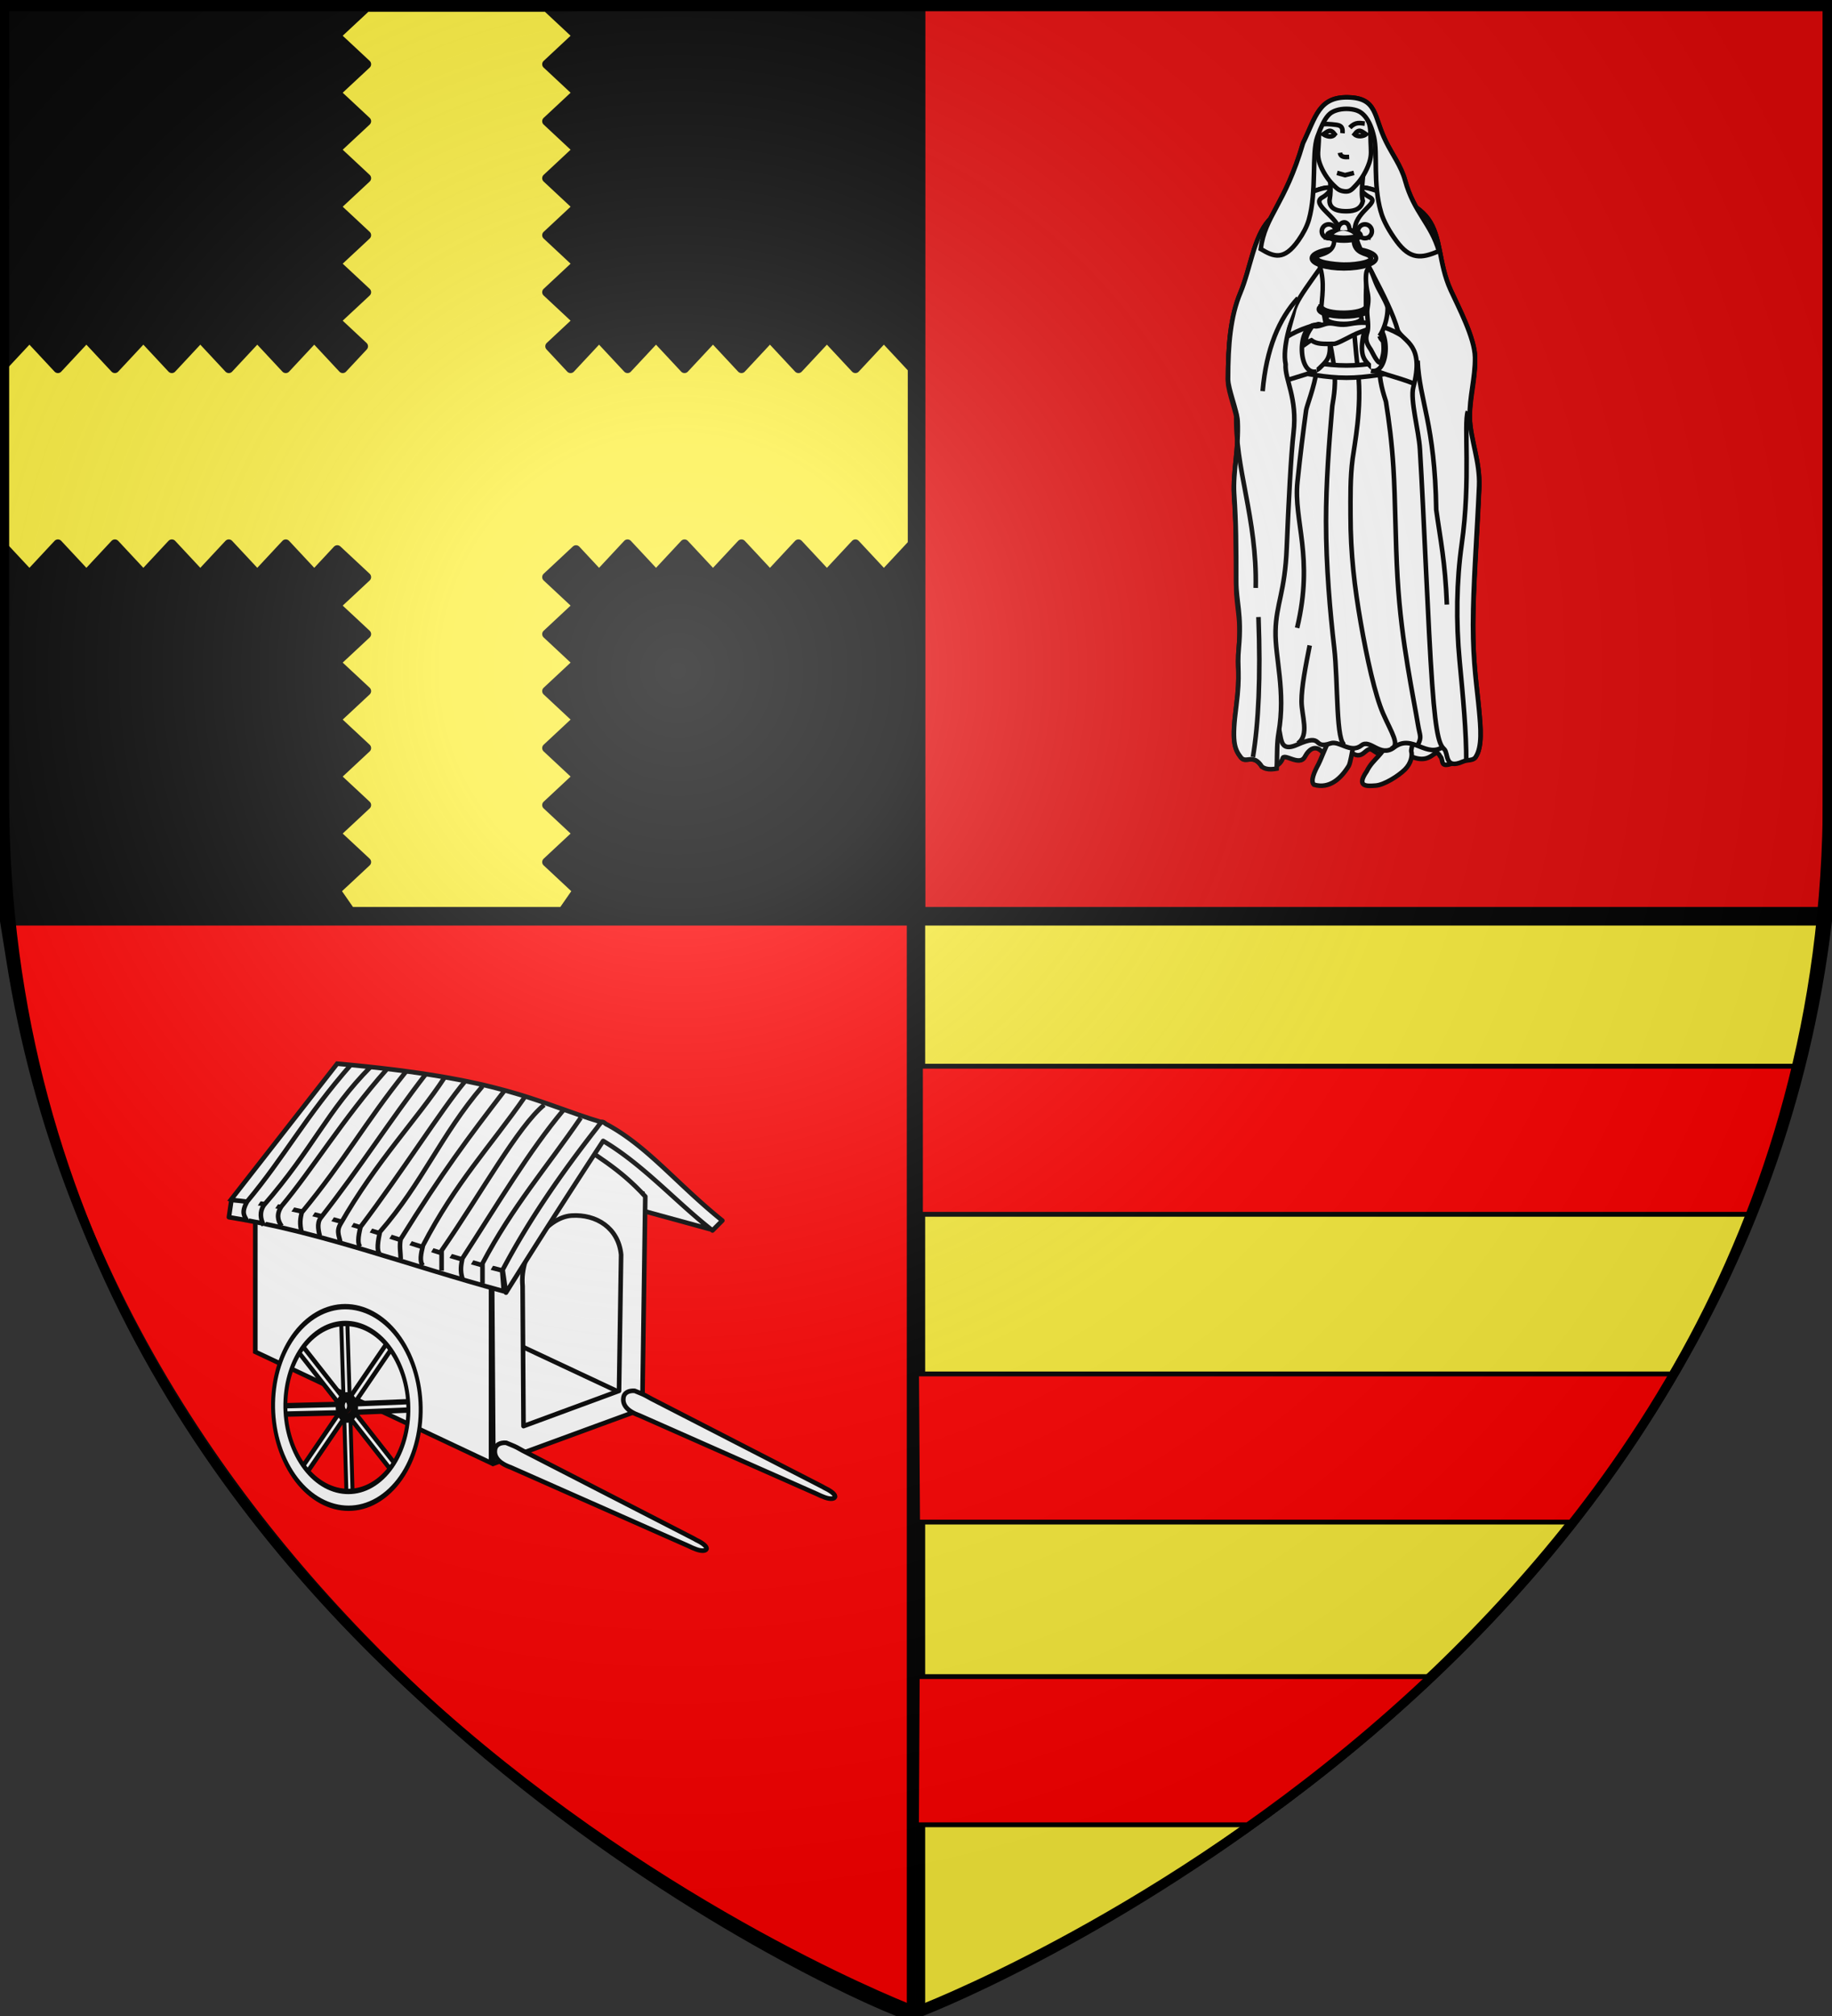 <svg xmlns="http://www.w3.org/2000/svg" xmlns:xlink="http://www.w3.org/1999/xlink" width="600" height="660" version="1.0"><rect width="100%" height="100%" fill="#333333" stroke="none"/><defs><linearGradient id="b"><stop offset="0" style="stop-color:white;stop-opacity:.314"/><stop offset=".19" style="stop-color:white;stop-opacity:.251"/><stop offset=".6" style="stop-color:#6b6b6b;stop-opacity:.125"/><stop offset="1" style="stop-color:black;stop-opacity:.125"/></linearGradient><linearGradient id="a"><stop offset="0" style="stop-color:#fd0000;stop-opacity:1"/><stop offset=".5" style="stop-color:#e77275;stop-opacity:.659"/><stop offset="1" style="stop-color:black;stop-opacity:.323"/></linearGradient><linearGradient id="d"><stop offset="0" style="stop-color:#fd0000;stop-opacity:1"/><stop offset=".5" style="stop-color:#e77275;stop-opacity:.659"/><stop offset="1" style="stop-color:black;stop-opacity:.323"/></linearGradient><linearGradient id="c"><stop offset="0" style="stop-color:white;stop-opacity:.314"/><stop offset=".19" style="stop-color:white;stop-opacity:.251"/><stop offset=".6" style="stop-color:#6b6b6b;stop-opacity:.125"/><stop offset="1" style="stop-color:black;stop-opacity:.125"/></linearGradient><radialGradient xlink:href="#b" id="e" cx="221.445" cy="226.331" r="300" fx="221.445" fy="226.331" gradientTransform="matrix(1.353 0 0 1.349 -77.63 -85.747)" gradientUnits="userSpaceOnUse"/></defs><g style="display:inline"><path d="M300 658.5s298.5-112.437 298.5-398.182V1.501H1.5v258.817C1.5 546.063 300 658.5 300 658.5z" style="fill:#e20909;fill-opacity:1;fill-rule:evenodd;stroke:#000;stroke-width:3.002;stroke-miterlimit:4;stroke-opacity:1;stroke-dasharray:none"/></g><path d="M1.537 1.537h296.927v296.927H1.537z" style="fill:#000;fill-opacity:1;fill-rule:evenodd;stroke:#000;stroke-width:3.073;stroke-linecap:butt;stroke-linejoin:miter;stroke-miterlimit:4;stroke-opacity:1;stroke-dasharray:none;stroke-dashoffset:0;marker:none;visibility:visible;display:inline;overflow:visible;enable-background:accumulate"/><g style="stroke:#000;stroke-width:6;stroke-miterlimit:4;stroke-opacity:1;stroke-dasharray:none"><path d="m317.645 151.73-20 18.655 20 18.657-20 18.656 20 18.656-20 18.656 20 18.657-20 18.656 20 18.656-20 18.656 20 18.657-20 18.656 17.968 16.781-13.562 14.531-18.656-20-18.657 20-18.656-20-18.656 20-18.656-20-18.657 20-18.656-20-18.656 20-18.656-20-18.657 20-18.656-20-18.656 20v114.907l18.656 20 18.656-20 18.657 20 18.656-20 18.656 20 18.656-20 18.657 20 18.656-20 18.656 20 18.656-20 18.657 20 15.093-16.188 19.157 17.875-20 18.656 20 18.657-20 18.656 20 18.656-20 18.656 20 18.657-20 18.656 20 18.656-20 18.656 20 18.657-20 18.656 9.562 13.777h138.938l9.562-13.777-20-18.656 20-18.657-20-18.656 20-18.656-20-18.656 20-18.657-20-18.656 20-18.656-20-18.656 20-18.657-20-18.656 19.156-17.875 15.094 16.188 18.656-20 18.657 20 18.656-20 18.656 20 18.656-20 18.657 20 18.656-20 18.656 20 18.656-20 18.657 20 18.656-20V388.26l-18.656-20-18.657 20-18.656-20-18.656 20-18.656-20-18.657 20-18.656-20-18.656 20-18.656-20-18.657 20-18.656-20-18.656 20-13.563-14.53 17.969-16.782-20-18.656 20-18.657-20-18.656 20-18.656-20-18.656 20-18.657-20-18.656 20-18.656-20-18.656 20-18.657-20-18.656z" style="fill:#fcef3c;fill-opacity:1;fill-rule:nonzero;stroke:#000;stroke-width:6;stroke-linecap:round;stroke-linejoin:round;stroke-miterlimit:4;stroke-opacity:1;stroke-dasharray:none;stroke-dashoffset:0;display:inline" transform="matrix(.5 0 0 .5 -38.78 -73.491)"/></g><path d="M301.537 1.537h296.927v296.927H301.537z" style="fill:#e20909;fill-opacity:1;fill-rule:evenodd;stroke:#000;stroke-width:3.073;stroke-linecap:butt;stroke-linejoin:miter;stroke-miterlimit:4;stroke-opacity:1;stroke-dasharray:none;stroke-dashoffset:0;marker:none;visibility:visible;display:inline;overflow:visible;enable-background:accumulate"/><path d="m1.504 301.504 2 12.418c34.975 223.267 253.27 329.746 290.26 344.574h4.732V301.504z" style="fill:red;fill-opacity:1;fill-rule:evenodd;stroke:#000;stroke-width:3.008;stroke-linecap:butt;stroke-linejoin:miter;stroke-miterlimit:4;stroke-opacity:1;stroke-dasharray:none;stroke-dashoffset:0;marker:none;visibility:visible;display:inline;overflow:visible;enable-background:accumulate"/><path d="M301.5 301.5v357h.504c32.95-12.976 268.135-120.008 296.496-357z" style="fill:#fcef3c;fill-opacity:1;fill-rule:evenodd;stroke:#000;stroke-width:3;stroke-linecap:butt;stroke-linejoin:miter;stroke-miterlimit:4;stroke-opacity:1;stroke-dasharray:none;stroke-dashoffset:0;marker:none;visibility:visible;display:inline;overflow:visible;enable-background:accumulate"/><g style="stroke:#000;stroke-width:3;stroke-miterlimit:4;stroke-opacity:1;stroke-dasharray:none"><path d="m1.17 472.585-.506 91.518h220.748c40.334-29.867 83.974-57.664 117.936-91.518zM.719 285.625l.679 91.5h432.3l66.394-91.5zM3.281 95.531v91.5h546.606c10.898-28.315 25.166-49.249 29.703-91.5z" style="fill:red;fill-opacity:1;fill-rule:evenodd;stroke:#000;stroke-width:3;stroke-linecap:butt;stroke-linejoin:miter;stroke-miterlimit:4;stroke-opacity:1;stroke-dasharray:none;stroke-dashoffset:0;marker:none;visibility:visible;display:inline;overflow:visible;enable-background:accumulate" transform="matrix(.498 0 0 .53 299.87 298.422)"/></g><g style="fill:#fff;stroke:#000;stroke-width:3.298;stroke-miterlimit:4;stroke-opacity:1;stroke-dasharray:none"><path d="M355.3 349.905c10.204-6.05 40.252-6.881 50.72 0 9.833 6.465 24.849 6.886 33.688 18.83 9.784 13.221 7.446 31.94 16.35 51.422 5.658 12.376 17.3 34.35 17.546 48.404.255 14.542-4.224 28.711-3.819 43.375.435 15.746 7.518 31.689 6.757 49.186-1.469 33.793-4.407 71.992-4.407 99.908 0 27.915 2.938 45.546 4.407 61.708 1.074 11.805 2.48 26.179-2.596 33.553-1.873 2.721-10.063 1.593-13.628 3.177-13.223 5.877-8.794-.826-11.733-3.765-4.675-8.705-5.558 10.02-26.47-2.834-8.521-1.004-6.378 9.25-22.38-1.744-5.013-3.446-6.68 9.41-16.668.625-5.883-5.175-11.513 8.966-19.755.444-4.265-4.409-8.82-2.542-12.245 3.871-3.826 7.164-15.368-3.369-15.983 1.329-2.688 6.647-10.245 7.338-14.893 5.684-6.25-9.885-11.412-1.906-15.12-6.644-4.91-6.275-6.563-12.084-3.367-36.635 3.196-24.55.453-26.977 1.862-42.172 2.235-24.102-1.862-33.652-1.862-47.451 0-26.446 0-41.138-1.47-63.177-1.058-15.882 3.452-33.344 2.517-52.458-.362-7.409-6.924-23.297-6.924-30.274 0-24.977 1.813-45.298 8.836-62.06 7.388-17.63 9.425-39.743 20.57-52.25 8.794-9.871 21.047-14.704 30.067-20.052z" style="fill:#fff;fill-rule:evenodd;stroke:#000;stroke-width:3.298;stroke-linecap:butt;stroke-linejoin:miter;stroke-miterlimit:4;stroke-opacity:1;stroke-dasharray:none" transform="matrix(.455 0 0 .455 267.599 -96.214)"/><path d="M381.045 731.752c4.796-4.492 10.125 3.12 10.963 5.937-5.22-4.835-6.77 20.084-9.277 24.78-5.54 9.06-13.851 16.88-25.083 13.59-2.729-2.643.304-9.288 3.273-14.769 2.968-5.481 10.668-30.267 20.124-29.538zM416.604 726.436c2.638-.861 12.01-2.655 13.507 3.894 1.672 7.32-2.88 20.262-2.398 21.737.912 2.793.039 8.52-4.636 13.137-4.675 4.617-14.937 11.058-20.98 11.485-6.043.427-14.385 1.278-6.44-10.262 4.453-9.112 12.597-12.168 15.046-22.228 1.474-7.431 2.377-16.613 5.901-17.763z" class="Gold Rand2" style="fill:#fff;fill-rule:evenodd;stroke:#000;stroke-width:3.298;stroke-linecap:butt;stroke-linejoin:miter;stroke-miterlimit:4;stroke-opacity:1;stroke-dasharray:none" transform="matrix(.455 0 0 .455 267.599 -96.214)"/><path d="M447.592 392.093c-5.805-19.926-17.97-27.609-24.365-50.937-2.798-10.21-9.403-18.889-13.722-27.778-9.041-18.091-5.92-31.325-27.153-31.86-21.227-.533-23.242 13.878-32.558 32.96-12.987 44.44-27.385 52.04-30.46 76.125l128.258 1.49z" style="fill:#fff;fill-rule:evenodd;stroke:#000;stroke-width:3.298;stroke-linecap:butt;stroke-linejoin:miter;stroke-miterlimit:4;stroke-opacity:1;stroke-dasharray:none" transform="matrix(.455 0 0 .455 267.599 -96.214)"/><path d="M451.373 748.235c-12.651 9.749-22.675-9.259-36.063 1.018-9.792 7.516-17.225-6.402-23.393-1.508-7.884 6.255-15.904-3.613-22.324-1.414-13.577 4.65-4.241-7.886-23.87.916-19.764 8.861-5.347-19.868-22.92-18.39-10.2-3.983-25.168 27.896-21.092-3.848 4.069-31.698.453-27.352 1.862-42.76 2.235-24.436-1.862-34.119-1.862-48.11 0-26.815 0-41.712-1.47-64.057-1.058-16.103 3.452-33.808 2.517-53.188-.363-7.512-6.924-23.622-6.924-30.696 0-25.324 1.813-45.928 8.836-62.923 7.387-17.876 9.424-40.297 20.567-52.979 8.794-10.008 20.305-16.445 30.065-20.33 7.851-3.126 11.722-3.83 13.25-3.345 1.527.486 22.175 1.14 23.212.251 1.037-.888 5.026-.427 14.254 3.094 11.013 4.202 24.847 6.982 33.686 19.092 9.783 13.405 7.445 32.384 16.35 52.138 5.656 12.548 17.297 34.827 17.543 49.078.255 14.744-4.224 29.11-3.819 43.979.435 15.965 7.518 32.13 6.757 49.87-1.469 34.263-4.407 72.995-4.407 101.299 0 28.304 2.938 46.18 4.407 62.567 1.47 16.386-12.043 10.137-25.162 20.246z" style="fill:#fff;fill-rule:evenodd;stroke:#000;stroke-width:3.298;stroke-linecap:butt;stroke-linejoin:miter;stroke-miterlimit:4;stroke-opacity:1;stroke-dasharray:none" transform="matrix(.455 0 0 .455 267.599 -96.214)"/><path d="M364.779 436.03c-.272 3.026 5.76 24.097 7.615 41.978 1.297 12.508-1.353 23.454-1.538 25.57-2.416 27.63-4.504 55.26-4.504 82.89 0 32.774 2.938 65.547 5.876 90.871 2.938 25.325 1.034 70.016 8.07 70.142m-19.919-300.363c-4.911 1.628 1.31 16.392-.62 30.107-1.817 12.928-7.32 26.35-7.737 29.399-2.08 15.21-4.159 31.51-6.238 51.54-2.938 28.305 12.002 53.86-.248 105.097m39.107-249.892c.418 7.073.663 28.622 4.797 66.13 2.82 25.574-2.703 52.484-3.937 61.904-1.843 14.075-1.522 27.836-1.522 40.597 0 28.304 2.938 52.139 7.346 77.463 4.407 25.325 10.283 52.14 16.16 65.546 5.876 13.407 12.498 22.85 5.71 25.115m-6.455-317.116c.417 2.54-2.612 25.655-1.983 44.225.401 11.83 4.5 21.815 4.759 23.462 2.194 13.966 4.187 28.75 5.314 47.042 1.47 23.835 1.47 53.629 2.939 78.953 1.469 25.325 4.407 46.18 7.345 64.056 2.938 17.877 5.877 32.774 7.346 41.712 1.469 8.938 2.959 8.896 0 14.896m-77.863-71.504c-2.939 14.896-5.877 29.793-5.877 40.221 0 10.428 5.918 24.318-2.69 30.298" style="fill:#fff;fill-rule:evenodd;stroke:#000;stroke-width:3.298;stroke-linecap:butt;stroke-linejoin:miter;stroke-miterlimit:4;stroke-opacity:1;stroke-dasharray:none" transform="matrix(.455 0 0 .455 267.599 -96.214)"/><path d="M425.12 468.56v8.816c-14.693 2.939-29.385 5.877-44.078 5.877-14.692 0-29.384-2.938-44.077-5.877v-8.815c14.693 2.938 29.385 5.877 44.077 5.877 14.693 0 29.385-2.939 44.077-5.877z" style="fill:#fff;fill-rule:evenodd;stroke:#000;stroke-width:3.298;stroke-linecap:butt;stroke-linejoin:miter;stroke-miterlimit:4;stroke-opacity:1;stroke-dasharray:none" transform="matrix(.455 0 0 .455 267.599 -96.214)"/><path d="M327.28 489.916c8.816-5.876 29.924-9.146 34.331-13.554 4.408-4.407 8.373-6.993 7.388-17.713-.677-7.377-2.607-13.637-8.153-13.99-10.584 2.647-20.826 6.811-29.667 14.21" class="Gold Rand2" style="fill:#fff;fill-rule:evenodd;stroke:#000;stroke-width:3.298;stroke-linecap:butt;stroke-linejoin:miter;stroke-miterlimit:4;stroke-opacity:1;stroke-dasharray:none" transform="matrix(.455 0 0 .455 267.599 -96.214)"/><path d="M359.545 478.773c-13.732 3.223-14.317-33.75-.373-33.524" style="fill:#fff;stroke:#000;stroke-width:3.298;stroke-linecap:butt;stroke-linejoin:miter;stroke-miterlimit:4;stroke-opacity:1;stroke-dasharray:none" transform="matrix(.455 0 0 .455 267.599 -96.214)"/><path d="M434.056 489.916c-8.816-5.876-29.923-9.146-34.331-13.554-4.408-4.407-8.372-6.993-7.388-17.713.678-7.377 2.608-13.637 8.154-13.99 10.583 2.647 19.708 6.811 28.549 14.21" class="Gold Rand2" style="fill:#fff;fill-rule:evenodd;stroke:#000;stroke-width:3.298;stroke-linecap:butt;stroke-linejoin:miter;stroke-miterlimit:4;stroke-opacity:1;stroke-dasharray:none" transform="matrix(.455 0 0 .455 267.599 -96.214)"/><path d="M376.076 377.8c-.115-9.626-21.567-19.455-12.243-24.394 4.553-2.412 13.047-11.974-8.533-3.501-9.76 3.832-21.273 10.18-30.068 20.051-11.144 12.508-13.181 34.62-20.569 52.251-7.023 16.762-8.836 37.083-8.836 62.06 0 6.977 6.562 22.865 6.924 30.274.935 19.114-3.575 36.576-2.516 52.458 1.469 22.039 1.469 36.73 1.469 63.177 0 13.8 4.097 23.35 1.862 47.45-1.409 15.196 1.334 17.622-1.862 42.173-3.196 24.55-1.543 30.36 3.368 36.635 3.707 4.738 8.868-3.24 15.119 6.644 3.761 2.994 9.722 1.51 10.629 1.375.08-1.352.131-2.712.167-4.08.187-7.12-.04-14.414 1.226-21.623 5.254-29.89-2.638-54.15-2.196-73.363.45-19.585 6.76-27.764 8.048-59.852 1.273-31.716 3.074-67.104 4.881-82.613 2.945-25.273-6.373-38.258-5.687-49.338-2.566-12.746 4.403-31.33 5.786-37.827 1.401-6.583 7.09-14.367 13.507-23.556 9.2-13.174 19.64-24.776 19.524-34.402zm29.943-27.895c-21.432-8.064-14.607.148-8.17 3.5 7.783 4.055-11.616 10.566-10.723 24.394.89 13.81 24.094 46.841 30.957 71.683 4.625 8.176 19.258 9.972 11.117 40.535-2.43 9.125 3.922 31.253 4.735 44.66 2.938 48.484 5.877 127.822 8.815 168.96 2.938 41.139 5.877 44.077 8.815 47.016 2.939 2.938 0 14.692 13.223 8.815 3.564-1.584 7.285-.456 9.158-3.177 5.076-7.374 3.67-21.748 2.596-33.553-1.469-16.162-4.407-33.793-4.407-61.708 0-27.916 2.938-66.115 4.407-99.908.761-17.497-6.322-33.44-6.757-49.186-.405-14.664 4.074-28.833 3.819-43.375-.246-14.055-11.888-36.028-17.545-48.404-8.905-19.482-6.567-38.2-16.351-51.422-8.84-11.944-22.674-14.686-33.689-18.83z" style="fill:#fff;fill-rule:evenodd;stroke:#000;stroke-width:3.298;stroke-linecap:butt;stroke-linejoin:miter;stroke-miterlimit:4;stroke-opacity:1;stroke-dasharray:none" transform="matrix(.455 0 0 .455 267.599 -96.214)"/><path d="M368.502 327.515c0 11.754 2.235 17.92.352 28.246-.018 7.492 8.877 7.677 11.816 7.677 2.938 0 10.72.042 12.188-7.304-1.883-7.347.725-17.238.725-28.992" class="Silber Rand2" style="fill:#fff;fill-rule:evenodd;stroke:#000;stroke-width:3.298;stroke-linecap:butt;stroke-linejoin:miter;stroke-miterlimit:4;stroke-opacity:1;stroke-dasharray:none" transform="matrix(.455 0 0 .455 267.599 -96.214)"/><g style="fill:#fff;stroke:#000;stroke-width:14.056;stroke-miterlimit:4;stroke-opacity:1;stroke-dasharray:none"><path d="M-890.34-2215.36c-6.57 16.421-5.598 36.61-6.272 58.567-.827 26.975-5.735 41.855 2.335 66.063 8.612 25.836 25.248 51.336 42.506 68.112 12.074 11.736 17.43 17.641 34.622 19.513 17.202 1.872 23.246-7.479 35.208-19.92 16.262-16.914 31.517-42.403 39.951-67.705 8.017-24.05 5.083-38.058 4.319-64.879-.631-22.152.335-43.198-6.287-59.752-14.638-36.595-43.915-51.234-73.191-51.234-29.277 0-58.553 14.639-73.192 51.234z" class="Silber Rand2" style="fill:#fff;fill-rule:evenodd;stroke:#000;stroke-width:14.056;stroke-linecap:butt;stroke-linejoin:miter;stroke-miterlimit:4;stroke-opacity:1;stroke-dasharray:none" transform="matrix(.107 0 0 .107 527.838 276.995)"/><path d="M-847.402-2177.789c-13.858-18.4-21.165-9.311-35.132 0 13.858 8.56 28.382 9.311 35.132 0zM-751.765-2177.789c-6.83 5.752-25.645 9.24-35.132 0 13.858-18.4 21.165-9.311 35.132 0z" class="Schwarz" style="fill:#fff;fill-rule:evenodd;stroke:#000;stroke-width:14.056;stroke-linecap:butt;stroke-linejoin:miter;stroke-miterlimit:4;stroke-opacity:1;stroke-dasharray:none" transform="matrix(.107 0 0 .107 527.838 276.995)"/><path d="m-840.57-2059.707 24.397 6.831 27.324-6.83m-42.939-61.643c2.28 14.15 15.288 13.497 28.301 12.848m-77.292-100.5c8.134-1 39.882 1.287 46.552 4.214 6.67 2.928 11.871 7.153 10.247 23.743m22.438-17.102c17.746-18.785 31.52-13.738 45.924-12.465" style="fill:#fff;fill-rule:evenodd;stroke:#000;stroke-width:14.056;stroke-linecap:butt;stroke-linejoin:miter;stroke-miterlimit:4;stroke-opacity:1;stroke-dasharray:none" transform="matrix(.107 0 0 .107 527.838 276.995)"/></g><path d="M405.874 364.034c1.845 6.457 6.105 14.008 11.227 20.95 9.773 13.248 17.749 12.634 30.491 7.11-5.805-19.927-17.97-27.61-24.365-50.938-2.798-10.21-9.403-18.889-13.722-27.778-9.041-18.091-5.92-31.325-27.153-31.86-21.227-.533-23.242 13.878-32.558 32.96-12.987 44.44-27.385 52.04-30.46 76.125 9.313 5.59 16.658 8.797 27.21-6.29 3.315-4.739 6.027-9.776 7.432-14.692 5.877-20.569 1.884-47.774 6.104-59.597 5.525-15.479 9.209-17.672 13.616-19.141 4.408-1.47 10.285-1.47 14.692 0 4.408 1.469 9.582 6.27 12.5 19.141 2.774 12.243-.89 33.44 4.986 54.01z" style="fill:#fff;fill-rule:evenodd;stroke:#000;stroke-width:3.298;stroke-linecap:butt;stroke-linejoin:miter;stroke-miterlimit:4;stroke-opacity:1;stroke-dasharray:none" transform="matrix(.455 0 0 .455 267.599 -96.214)"/><g style="fill:#fff;fill-opacity:1;stroke:#000;stroke-width:16.428;stroke-miterlimit:4;stroke-opacity:1;stroke-dasharray:none"><path d="M-915.492-1794.735c83.389-10.468 88.505-11.497 152.15 0v-28.863c-55.23 3.033-67.639 16.363-152.15 0v28.863z" class="Gold Rand2" style="fill:#fff;fill-opacity:1;fill-rule:evenodd;stroke:#000;stroke-width:16.428;stroke-linecap:butt;stroke-linejoin:miter;stroke-miterlimit:4;stroke-opacity:1;stroke-dasharray:none" transform="matrix(.091 0 0 .091 517.603 241.01)"/><path d="M-10.546 310.67c0 13.835-11.215 25.051-25.05 25.051-13.836 0-25.052-11.216-25.052-25.051 0-13.835 11.216-25.051 25.051-25.051 13.836 0 25.051 11.216 25.051 25.05z" style="fill:#fff;fill-opacity:1;stroke:#000;stroke-width:16.428;stroke-miterlimit:4;stroke-opacity:1;stroke-dasharray:none" transform="matrix(.091 0 0 .091 438.41 47.45)"/><path d="M-10.546 310.67c0 13.835-11.215 25.051-25.05 25.051-13.836 0-25.052-11.216-25.052-25.051 0-13.835 11.216-25.051 25.051-25.051 13.836 0 25.051 11.216 25.051 25.05z" style="fill:#fff;fill-opacity:1;stroke:#000;stroke-width:16.428;stroke-miterlimit:4;stroke-opacity:1;stroke-dasharray:none" transform="matrix(.091 0 0 .091 450.27 47.45)"/></g><g style="fill:#fff;stroke:#000;stroke-width:28.204;stroke-miterlimit:4;stroke-opacity:1;stroke-dasharray:none"><g style="fill:#fff;stroke:#000;stroke-width:2.695;stroke-miterlimit:4;stroke-opacity:1;stroke-dasharray:none"><path d="m128.942 139.614-18.781.562c-.503 1.225-1.145 2.586-1.625 3.72 0 1.716 4.765 3.093 10.625 3.093 5.787 0 10.478-1.344 10.594-3.031h.156z" style="fill:#fff;fill-opacity:1;stroke:#000;stroke-width:2.695;stroke-linecap:round;stroke-miterlimit:4;stroke-opacity:1;stroke-dasharray:none" transform="matrix(.54 0 0 .574 375.77 21.691)"/><path d="M132.01 137.515c0 1.755-5.813 3.178-12.985 3.178-7.171 0-12.985-1.423-12.985-3.178s5.814-3.178 12.985-3.178c7.172 0 12.986 1.423 12.986 3.178z" style="fill:#fff;fill-opacity:1;stroke:#000;stroke-width:2.695;stroke-linecap:round;stroke-miterlimit:4;stroke-opacity:1;stroke-dasharray:none" transform="matrix(.54 0 0 .574 375.77 21.691)"/><path d="M134.499 138.573c0 2.285-6.84 4.137-15.276 4.137s-15.275-1.852-15.275-4.137c0-2.284 6.839-4.136 15.275-4.136 8.437 0 15.276 1.852 15.276 4.136z" style="fill:#fff;fill-opacity:1;stroke:#000;stroke-width:2.695;stroke-linecap:round;stroke-miterlimit:4;stroke-opacity:1;stroke-dasharray:none" transform="matrix(.54 0 0 .574 375.77 21.691)"/><path d="M132.467 137.2c0 2.02-6.043 3.655-13.496 3.655-7.454 0-13.497-1.636-13.497-3.654 0-2.019 6.043-3.655 13.497-3.655 7.453 0 13.496 1.636 13.496 3.655z" style="fill:#fff;fill-opacity:1;stroke:#000;stroke-width:2.695;stroke-linecap:round;stroke-miterlimit:4;stroke-opacity:1;stroke-dasharray:none" transform="matrix(.54 0 0 .574 375.77 21.691)"/><path d="M105.554 137.137c.83-8.807 2.076-16.675-2.224-26.582l31.787-.42c-2.744 9.964-2.608 18.587-2.576 26.886-.838 4.592-25.152 5.044-26.987.116z" style="fill:#fff;stroke:#000;stroke-width:2.695;stroke-linecap:butt;stroke-linejoin:miter;stroke-miterlimit:4;stroke-opacity:1;stroke-dasharray:none" transform="matrix(.54 0 0 .574 375.77 21.691)"/><path d="M138.72 109.52c0 3.155-8.73 5.711-19.497 5.711s-19.496-2.556-19.496-5.71 8.729-5.71 19.496-5.71c10.768 0 19.497 2.556 19.497 5.71z" style="fill:#fff;fill-opacity:1;stroke:#000;stroke-width:2.695;stroke-linecap:round;stroke-miterlimit:4;stroke-opacity:1;stroke-dasharray:none" transform="matrix(.54 0 0 .574 375.77 21.691)"/><path d="M125.747 98.232z" style="fill:#fff;fill-opacity:1;stroke:#000;stroke-width:2.695;stroke-linecap:butt;stroke-linejoin:miter;stroke-miterlimit:4;stroke-opacity:1;stroke-dasharray:none" transform="matrix(.54 0 0 .574 375.77 21.691)"/><path d="M135.409 109.365c0 2.092-7.43 3.788-16.594 3.788-9.164 0-16.593-1.696-16.593-3.788 0-2.092 7.429-3.788 16.593-3.788 9.165 0 16.594 1.696 16.594 3.788z" style="fill:#fff;fill-opacity:1;stroke:#000;stroke-width:2.695;stroke-linecap:round;stroke-miterlimit:4;stroke-opacity:1;stroke-dasharray:none" transform="matrix(.54 0 0 .574 375.77 21.691)"/><path d="M125.193 99.143c.073 7.975 8.388 7.534 9.507 9.14 4.437 2.746-6.57 5.067-15.617 4.902-5.204-.095-19.279-1.36-15.808-4.99 1.468-1.113 10.554-1.59 10.016-9.472 8.2-1.553 9.002-.147 11.902.42z" style="fill:#fff;stroke:#000;stroke-width:2.695;stroke-linecap:butt;stroke-linejoin:miter;stroke-miterlimit:4;stroke-opacity:1;stroke-dasharray:none" transform="matrix(.54 0 0 .574 375.77 21.691)"/><path d="M129.392 96.412c0 1.645-4.553 2.978-10.169 2.978-5.616 0-10.168-1.333-10.168-2.978 0-1.645 4.552-2.978 10.168-2.978s10.169 1.333 10.169 2.978z" style="fill:#fff;fill-opacity:1;stroke:#000;stroke-width:2.695;stroke-linecap:round;stroke-miterlimit:4;stroke-opacity:1;stroke-dasharray:none" transform="matrix(.54 0 0 .574 375.77 21.691)"/><path d="M111.081 96.412c.884-2.156 4.587-3.72 7.702-4.06 2.343.123 6.826 1.563 8.535 4.2.618.478-3.976 1.37-8.552 1.342-3.376-.02-7.915-.738-7.685-1.482z" style="fill:#fff;fill-opacity:1;stroke:#000;stroke-width:2.695;stroke-linecap:butt;stroke-linejoin:miter;stroke-miterlimit:4;stroke-opacity:1;stroke-dasharray:none" transform="matrix(.54 0 0 .574 375.77 21.691)"/><path d="M115.65 93.557c-.022-1.407.57-2.823 1.54-3.581 1.147-1.055 3.027-1.33 4.275-.005.959.984.917 1.993 1.332 3.494" style="fill:#fff;fill-opacity:1;stroke:#000;stroke-width:2.695;stroke-linecap:butt;stroke-linejoin:miter;stroke-miterlimit:4;stroke-opacity:1;stroke-dasharray:none" transform="matrix(.54 0 0 .574 375.77 21.691)"/></g></g><path d="M432.278 470.89c1.31 29.211 12.46 45.526 13.39 107.332 2.968 21.51 6.471 37.185 7.67 68.232m15.079-139.013c-3.063 9.27 2.209 49.002-4.406 95.605-3.741 26.354-4.18 55.846-1.516 83.876 2.495 26.253 4.897 51.538 4.804 72.792M301.776 508.85c-1.249 39.45 15.034 75.167 13.96 125.638m30.447-208.52c-13.638 14.746-22.842 36.474-25.462 66.928m-6.98 263.241c4.052-24.495 5.576-57.416 3.989-100.71" style="fill:#fff;fill-rule:evenodd;stroke:#000;stroke-width:3.298;stroke-linecap:butt;stroke-linejoin:miter;stroke-miterlimit:4;stroke-opacity:1;stroke-dasharray:none" transform="matrix(.455 0 0 .455 267.599 -96.214)"/><path d="M356.72 445.887c4.408 1.47 7.864-1.78 12.272-1.78s7.346 1.905 14.692.435c7.347-1.469 16.27-1.208 16.451 1.118.182 2.326-7.255 3.359-14.611 7.124-5.836 2.987-11.652 6.16-13.676 6.099-7.347 0-12.065.414-16.079-2.587-1.424.583-2.854 1.84-4.054 2.661-.581-3.794 1.285-8.2 5.005-13.07z" class="Silber Rand2" style="fill:#fff;fill-rule:evenodd;stroke:#000;stroke-width:3.298;stroke-linecap:butt;stroke-linejoin:miter;stroke-miterlimit:4;stroke-opacity:1;stroke-dasharray:none" transform="matrix(.455 0 0 .455 267.599 -96.214)"/><path d="M398.682 478.255c13.732 3.223 14.316-33.75.373-33.525" style="fill:#fff;stroke:#000;stroke-width:3.298;stroke-linecap:butt;stroke-linejoin:miter;stroke-miterlimit:4;stroke-opacity:1;stroke-dasharray:none" transform="matrix(.455 0 0 .455 267.599 -96.214)"/><path d="M406.215 472.088c-2.458 2.418-6.624-7.626-7.9-9.47-3.013-4.356-3.748-7.253-2.355-11.685 1.393-4.432.072-10.317-.003-14.724-.076-4.407 1.777-7.378.181-14.698-1.595-7.32-1.488-16.246.834-16.468 2.323-.221 3.484 7.197 7.375 14.487 3.087 5.783 6.36 11.544 6.334 13.57.126 7.344-2.913 16.047-5.844 20.113a12.304 12.304 0 0 0 2.638 3.872c1.074 9.001-.685 10.416-1.26 15.003z" class="Silber Rand2" style="fill:#fff;stroke:#000;stroke-width:3.298;stroke-linecap:butt;stroke-linejoin:miter;stroke-miterlimit:4;stroke-opacity:1;stroke-dasharray:none" transform="matrix(.455 0 0 .455 267.599 -96.214)"/></g><g style="fill:#fff;stroke:#000;stroke-opacity:1;stroke-width:.48;stroke-miterlimit:4;stroke-dasharray:none"><path d="m67.09 108.809-20.247-5.54 9.535-4.804z" style="fill:#fff;fill-opacity:1;fill-rule:nonzero;stroke:#000;stroke-width:.48;stroke-linecap:round;stroke-linejoin:round;stroke-miterlimit:4;stroke-opacity:1;stroke-dasharray:none" transform="matrix(3.128 0 0 3.128 22.485 62)"/><path d="m35.403 97.45 24.683 7.63v22.327l-24.683-11.63z" style="fill:#fff;stroke:#000;stroke-width:.48;stroke-linecap:round;stroke-miterlimit:4;stroke-opacity:1;stroke-dasharray:none" transform="matrix(3.128 0 0 3.128 22.485 62)"/><path d="m44.466 119.704 14.558 6.823-14.558 4.572z" style="fill:#fff;stroke:#000;stroke-width:.48;stroke-linecap:round;stroke-miterlimit:4;stroke-opacity:1;stroke-dasharray:none" transform="matrix(3.128 0 0 3.128 22.485 62)"/><path d="M52.281 99.031c-3.985 2.498-5.999 6.831-7.968 11.5l.156 22.844 15.593-5.719.313-22.25c-2.864-3.135-5.363-4.305-8.094-6.375zm.375 8.375c2.604-.166 4.913 1.3 5.188 4.094l-.219 14.25-10 3.688-.094-14.657c-.351-3.465 2.522-7.209 5.125-7.375z" style="fill:#fff;stroke:#000;stroke-width:.48;stroke-linecap:round;stroke-linejoin:round;stroke-miterlimit:4;stroke-opacity:1;stroke-dasharray:none" transform="matrix(3.128 0 0 3.128 22.485 62)"/><path d="m19.543 103.337 24.683 7.63v22.327l-24.683-11.63z" style="fill:#fff;stroke:#000;stroke-width:.48;stroke-linecap:round;stroke-miterlimit:4;stroke-opacity:1;stroke-dasharray:none" transform="matrix(3.128 0 0 3.128 22.485 62)"/><path d="m17.017 105.717 11.098-14.211c17.425 1.56 20.582 3.959 27.669 6.127l-10.43 15.88z" style="fill:#fff;stroke:#000;stroke-width:.48;stroke-linecap:butt;stroke-linejoin:miter;stroke-miterlimit:4;stroke-opacity:1;stroke-dasharray:none" transform="matrix(3.128 0 0 3.128 22.485 62)"/><path d="M55.847 97.603c-.091.052-.208.158-.494.562-3.711 4.748-7.11 9.608-9.91 14.916l.347 2.387a931.582 931.582 0 0 1 10.174-15.876c4.202 2.491 7.587 6.357 11.446 9.37l1.031-1.036c-4.742-3.817-7.803-7.73-12.024-10.027-.247-.087-.333-.29-.57-.296z" style="fill:#fff;stroke:#000;stroke-width:.48;stroke-linecap:round;stroke-linejoin:round;stroke-miterlimit:4;stroke-opacity:1;stroke-dasharray:none" transform="matrix(3.128 0 0 3.128 22.485 62)"/><path d="M17.044 105.77c10.399.976 18.58 4.929 28.347 7.381l.167 2.175c-10.166-2.763-19.24-6.237-28.78-7.753zM45.812 131.186c-.652-.05-1.089.224-1.17.668-.112.62.17 1.328 1.49 1.843.046.018.086.03.132.047l18.649 8.245c.284.143.523.246.82.354.593.215 1.081.159 1.056-.122-.025-.275-.577-.639-1.136-.897-.05-.023-.122-.085-.17-.1l-17.906-9.2c-.619-.341-.67-.388-1.223-.615zM59.263 125.746c-.651-.05-1.089.225-1.17.669-.112.62.17 1.327 1.49 1.842.047.019.086.03.132.048l18.649 8.245c.285.142.523.245.82.353.593.216 1.081.16 1.056-.121-.025-.276-.577-.64-1.136-.898-.05-.023-.121-.085-.17-.1l-17.905-9.2c-.62-.34-.67-.387-1.224-.615z" style="fill:#fff;fill-opacity:1;fill-rule:nonzero;stroke:#000;stroke-width:.48;stroke-linecap:round;stroke-linejoin:round;stroke-miterlimit:4;stroke-opacity:1;stroke-dasharray:none" transform="matrix(3.128 0 0 3.128 22.485 62)"/><g style="fill:#fff;stroke:#000;stroke-width:8.397;stroke-miterlimit:4;stroke-opacity:1;stroke-dasharray:none;display:inline"><path d="m292.679 399.235-83.684 83.645-9.297-9.259 83.618-83.694 9.363 9.308zM284.432 376.805l-83.645-83.685 9.259-9.296 83.694 83.618-9.308 9.363zM316.198 389.927l83.645 83.684-9.259 9.297-83.694-83.618 9.308-9.363zM282.611 389.927l-118.317-.767.055-13.12 118.306.685-.044 13.202zM318 389.889l118.316-.767-.055-13.12-118.305.684.043 13.203zM306.858 398.895l-.766 118.318-13.121-.056.685-118.305 13.202.043zM306.707 363.29l.367-118.32-13.12-.07-.448 118.307 13.201.083z" style="fill:#fff;fill-opacity:1;fill-rule:evenodd;stroke:#000;stroke-width:8.397;stroke-linecap:butt;stroke-linejoin:miter;stroke-miterlimit:4;stroke-opacity:1;stroke-dasharray:none;display:inline" transform="matrix(.153 -.005 .007 .209 65.032 382.45)"/><path d="m308.204 365.373 83.684-83.645 9.297 9.259-83.618 83.694-9.363-9.308z" style="fill:#fff;fill-opacity:1;fill-rule:evenodd;stroke:#000;stroke-width:8.397;stroke-linecap:butt;stroke-linejoin:miter;stroke-miterlimit:4;stroke-opacity:1;stroke-dasharray:none" transform="matrix(.153 -.005 .007 .209 65.032 382.45)"/><path d="M436.684 303.028c43.583 75.49 17.719 172.016-57.77 215.599-75.488 43.583-172.014 17.72-215.598-57.77-43.583-75.488-17.719-172.015 57.77-215.598 75.488-43.583 172.014-17.72 215.598 57.77zM234.238 268.04c-62.907 36.32-84.46 116.758-48.141 179.665 36.32 62.907 116.758 84.46 179.665 48.141 62.907-36.32 84.46-116.758 48.141-179.665-36.32-62.907-116.758-84.46-179.665-48.141zm82.848 104.039c5.448 9.436 2.214 21.502-7.222 26.95s-21.501 2.215-26.95-7.222c-5.447-9.435-2.215-21.501 7.222-26.95 9.435-5.447 21.502-2.214 26.95 7.222zm-23.662-1.526c-6.291 3.632-8.446 11.675-4.814 17.966 3.632 6.291 11.675 8.446 17.966 4.814 6.291-3.632 8.446-11.675 4.814-17.966-3.632-6.291-11.675-8.446-17.966-4.814z" style="fill:#fff;stroke:#000;stroke-width:8.397;stroke-miterlimit:4;stroke-opacity:1;stroke-dasharray:none" transform="matrix(.153 -.005 .007 .209 65.032 382.45)"/></g><path d="M29.587 91.577c-4.813 5.491-6.958 9.637-10.888 14.343-.73 1.284-.209 1.569 0 2.103M31.615 91.84c-4.535 4.573-5.974 8.494-11.19 14.493-.445.701-.352 1.402 0 2.103M33.267 92.14c-4.54 5.144-7.799 10.492-10.964 14.268-.557.813-.44 1.49 0 2.103M35.295 92.365c-4.274 5.336-6.349 9.206-10.89 14.719-.133.567-.257 1.144 0 2.103M37.397 92.59c-3.843 4.976-6.718 9.583-11.039 15.095-.386.572-.2 1.335 0 2.102M39.35 92.966c-2.773 4.245-7.224 8.863-10.889 15.32-.516.872-.02 1.408 0 2.102M41.453 93.417c-2.409 2.885-6.591 9.492-10.89 15.169-.264 1.053-.334 1.848 0 2.103M43.33 93.867c-4.363 5.109-6.258 10.088-10.739 15.245-.2.902-.386 2.013 0 2.328M45.583 94.393c-3.715 4.839-6.442 8.455-10.814 15.47-.164.7-.013 1.401 0 2.102M47.76 94.994c-3.562 5.116-7.278 9.004-10.663 15.544-.201.835-.387 1.66 0 2.103M49.788 95.82c-2.721 2.221-6.58 9.235-10.739 15.244v2.103M51.816 96.345c-3.634 4.351-6.78 9.668-10.589 15.545-.134.634-.258 1.273 0 2.103M53.618 97.171c-3.542 5.172-7.132 9.26-10.288 15.245v2.102" style="fill:#fff;stroke:#000;stroke-width:.48;stroke-linecap:butt;stroke-linejoin:miter;stroke-miterlimit:4;stroke-opacity:1;stroke-dasharray:none" transform="matrix(3.128 0 0 3.128 22.485 62)"/><path d="M29.391 127.303c0 .33-.16.597-.358.597-.198 0-.359-.267-.359-.597 0-.33.16-.597.359-.597.198 0 .358.267.358.597z" style="fill:#fff;fill-opacity:1;fill-rule:nonzero;stroke:#000;stroke-width:.48;stroke-linecap:round;stroke-linejoin:round;stroke-miterlimit:4;stroke-opacity:1;stroke-dasharray:none" transform="matrix(3.128 0 0 3.128 22.485 62)"/></g><path d="M300 658.5s298.5-112.32 298.5-397.772V2.176H1.5v258.552C1.5 546.18 300 658.5 300 658.5z" style="opacity:1;fill:url(#e);fill-opacity:1;fill-rule:evenodd;stroke:none;stroke-width:1px;stroke-linecap:butt;stroke-linejoin:miter;stroke-opacity:1"/><path d="M300 658.5S1.5 546.18 1.5 260.728V2.176h597v258.552C598.5 546.18 300 658.5 300 658.5z" style="opacity:1;fill:none;fill-opacity:1;fill-rule:evenodd;stroke:#000;stroke-width:3;stroke-linecap:butt;stroke-linejoin:miter;stroke-miterlimit:4;stroke-dasharray:none;stroke-opacity:1"/></svg>